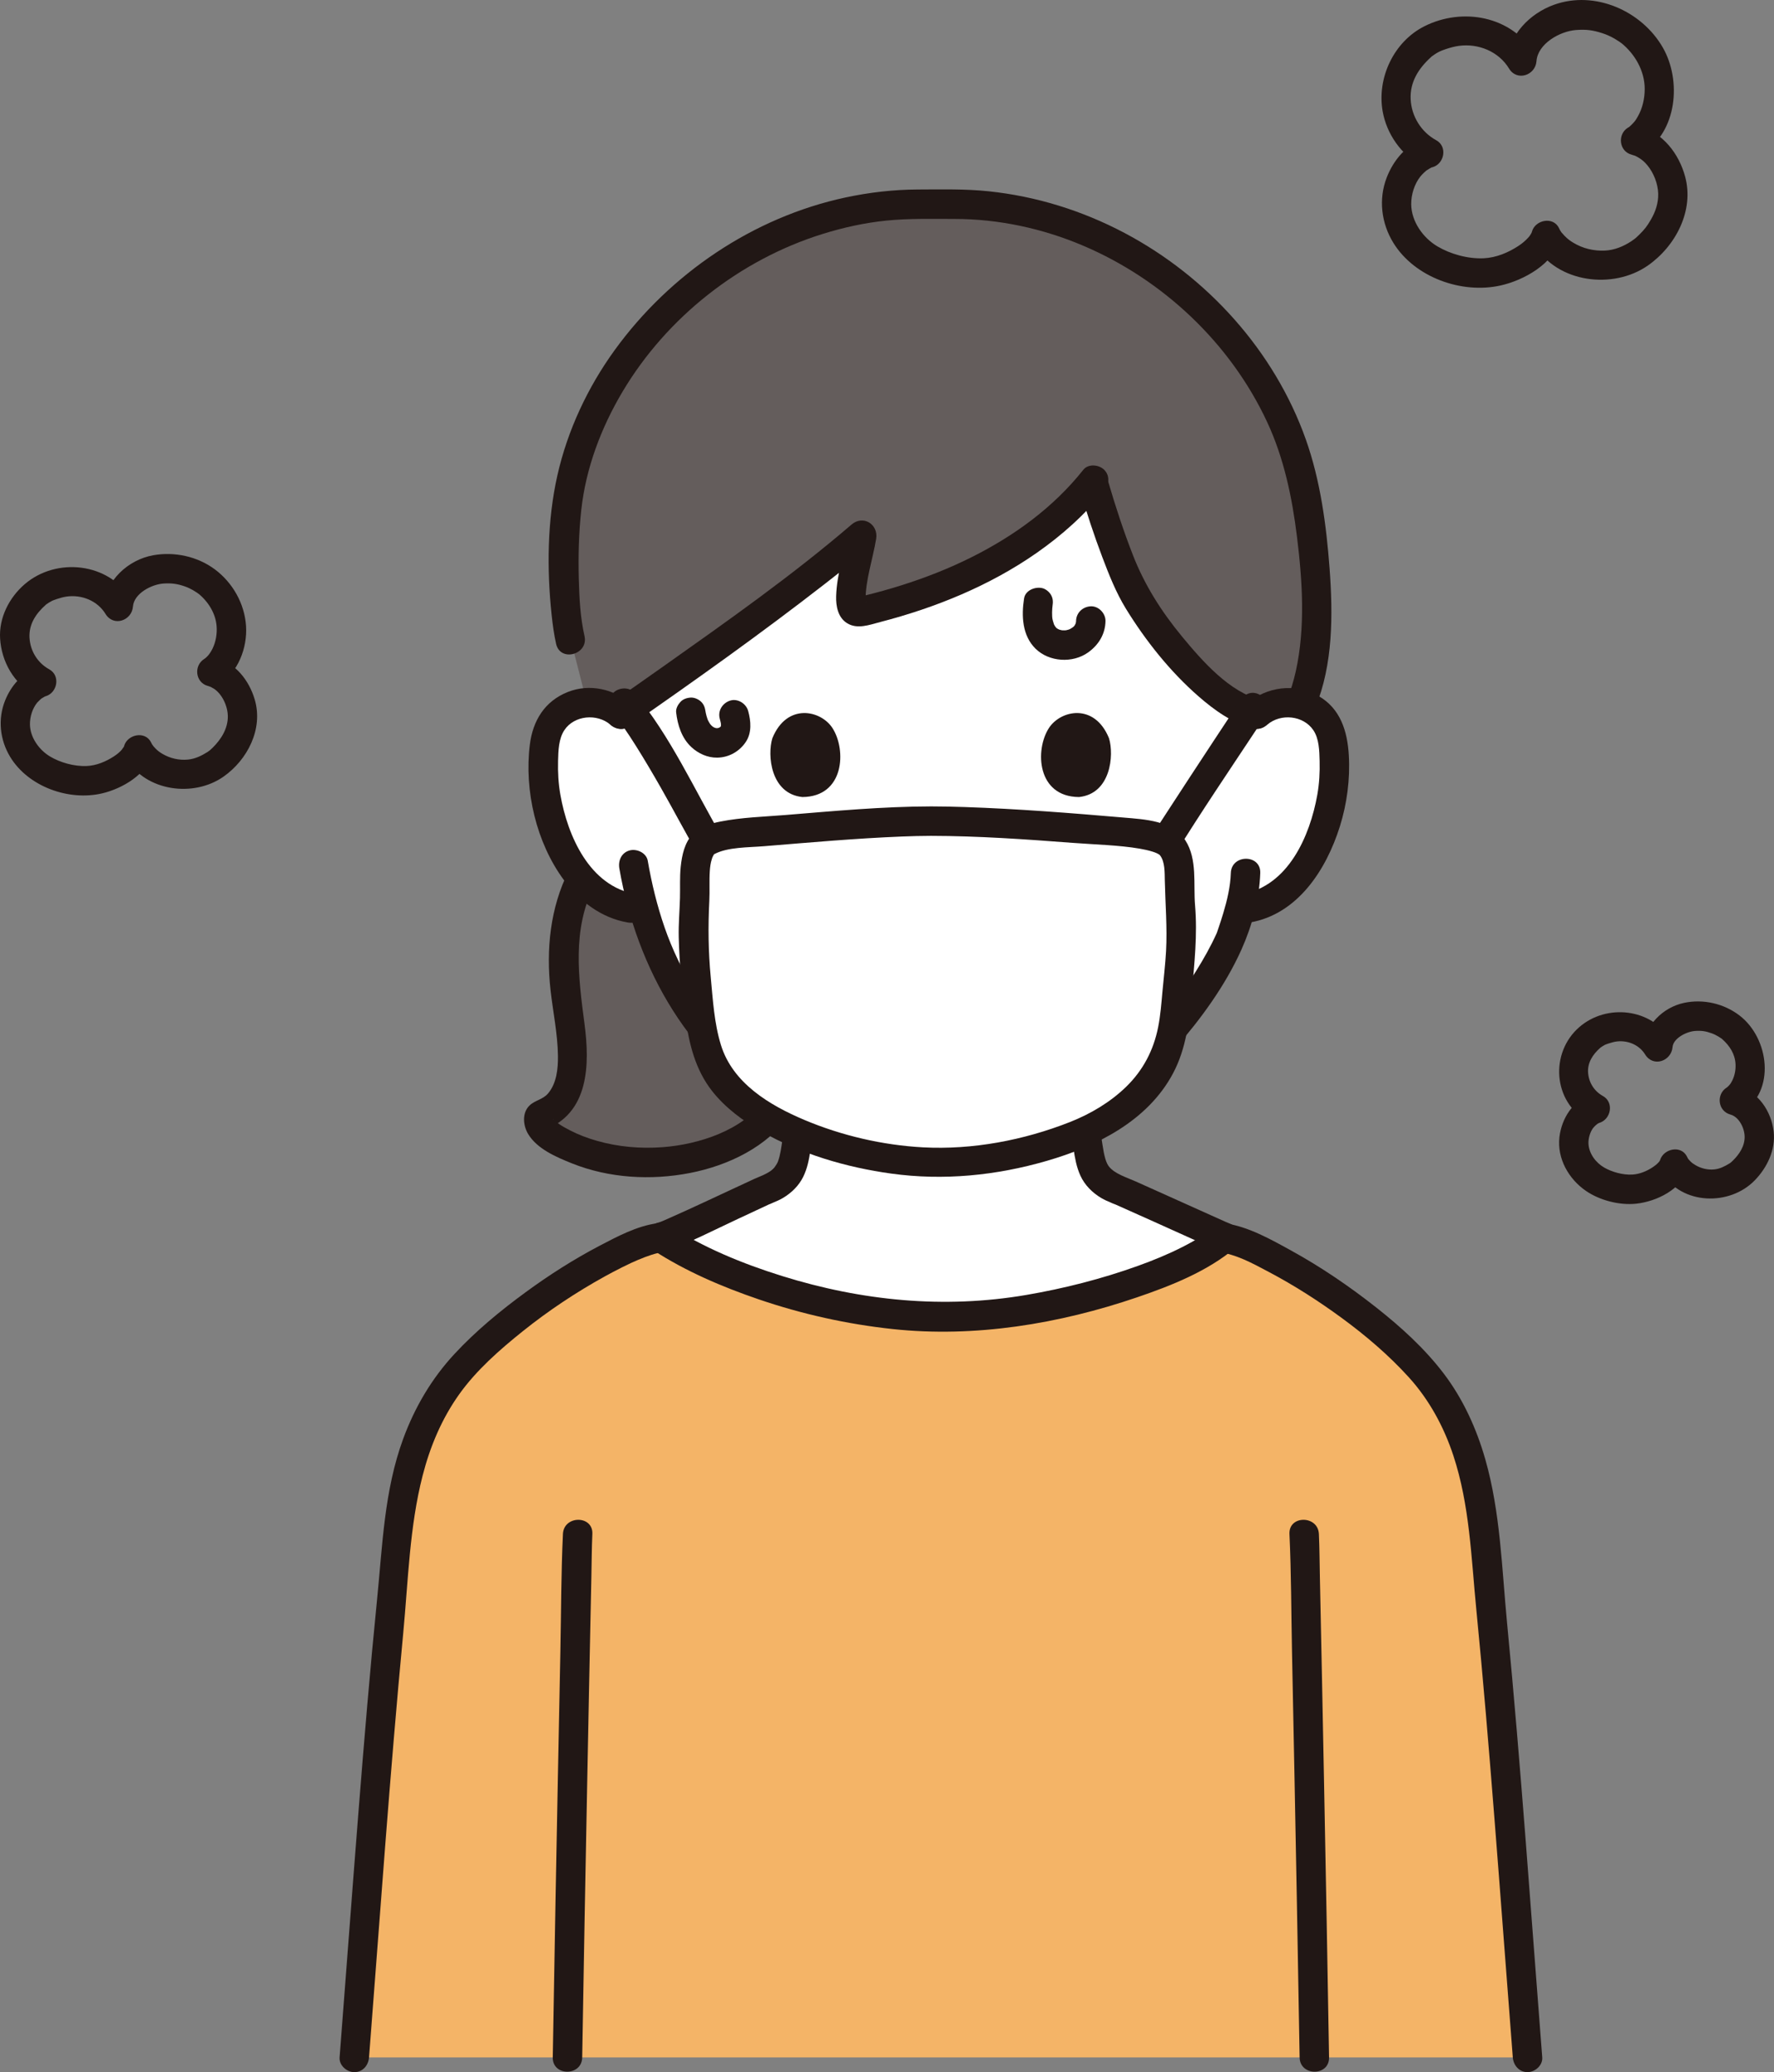 <?xml version="1.0" encoding="UTF-8"?><svg id="b" xmlns="http://www.w3.org/2000/svg" width="289.265" height="337.652" viewBox="0 0 289.265 337.652"><rect x="0" y="0" width="289.265" height="337.652" fill="#808080" stroke="none"/><defs><style>.g{fill:#f4b467;}.h{fill:#211715;}.i{fill:#fff;}.j{fill:#645d5c;}</style></defs><g id="c"><g id="d"><path class="i" d="M109.201,90.5c6.848-9.055,19.483-17.006,42.743-17.006,57.448,0,53.015,42.883,53.015,42.883,1.599-1.443,3.969-2.141,6.186-1.81,2.216.331,4.234,1.668,5.248,3.489.717,1.277.948,2.732,1.081,4.152.485,5.595-.617,11.296-3.153,16.394-1.235,2.484-2.845,4.861-5.083,6.671-1.719,1.371-3.824,2.388-6.06,2.732,0,0-.375.058-1.041.175-.496,1.855-1.053,3.417-1.326,4.247-1.779,4.829-11.803,21.64-24.377,27.559.18,1.832.438,3.668.759,5.5.619,3.532.425,6.689,5.336,8.463.325.117,16.696,7.5,17.193,7.705-7.662,6.489-29.733,13.018-45.952,12.978-17.441-.043-36.107-6.489-46.027-12.978,2.519-.889,16.637-7.587,16.962-7.705,4.911-1.773,4.717-4.931,5.336-8.463.298-1.702.542-3.407.723-5.117-5.765-2.583-11.053-6.853-15.767-12.495-5.288-6.329-8.272-13.369-10.024-19.568-1.23-.187-1.975-.301-1.975-.301-2.237-.344-4.341-1.36-6.06-2.732-2.238-1.81-3.848-4.187-5.083-6.671-2.536-5.098-3.639-10.799-3.153-16.394.132-1.419.364-2.874,1.081-4.152,1.014-1.822,3.032-3.158,5.248-3.489,2.216-.331,4.587.367,6.186,1.81,0,0-1.065-13.903,7.989-25.877Z"/><path class="j" d="M105.752,189.425c-6.027.036-11.502-1.555-15.336-3.907-.829-.501-1.697-1.118-2.227-1.948-.183-.299-.337-.627-.347-.974-.01-.145.029-.704.202-.762,4.339-1.466,5.525-5.949,5.312-10.5-.222-4.57-1.379-9.246-1.456-13.816-.029-2.111.077-4.021.289-5.756.452-3.407,1.356-6.189,2.596-8.606.642.765,1.356,1.477,2.148,2.117,1.719,1.371,3.824,2.388,6.06,2.732l1.979.304c1.749,6.198,4.733,13.238,10.02,19.565,3.845,4.601,8.071,8.29,12.626,10.895-2.077,4.749-8.861,9.03-17.033,10.277-1.636.248-3.254.369-4.834.379Z"/><path class="h" d="M128.35,180.475c-.196,1.775-.505,3.526-.774,5.291-.181,1.184-.316,2.4-.733,3.531-.023.062-.193.405-.036.085-.052.106-.104.218-.168.317-.051.078-.457.658-.26.419-.438.529-.781.763-1.418,1.107-.623.337-1.296.567-1.939.863-3.687,1.698-7.353,3.443-11.048,5.126-1.053.48-2.107.957-3.167,1.421-.242.106-.484.21-.726.315-.533.233.376-.147-.121.051-.285.114-.568.233-.857.336-1.219.438-2.038,1.634-1.676,2.952.324,1.178,1.727,2.117,2.952,1.676,4.14-1.487,8.124-3.565,12.106-5.42,1.653-.77,3.302-1.551,4.959-2.314.136-.063.291-.115.42-.192.049-.029-.521.223-.524.221.047.031.591-.232.699-.276.556-.228,1.106-.468,1.624-.774,1.371-.81,2.573-1.974,3.288-3.409.692-1.389.968-2.856,1.195-4.375.348-2.318.746-4.623,1.003-6.954.143-1.29-1.205-2.4-2.4-2.4-1.416,0-2.257,1.106-2.4,2.4h0Z"/><path class="h" d="M174.068,180.371c.249,2.28.634,4.534.976,6.8.231,1.531.481,2.998,1.133,4.417.705,1.534,1.947,2.769,3.389,3.625.517.307,1.068.546,1.624.774.344.141,1.254.675.183.058.149.086.326.143.483.212,4.133,1.828,8.247,3.699,12.369,5.551,1.616.726,3.225,1.473,4.858,2.16,1.196.503,2.64-.541,2.952-1.676.381-1.385-.476-2.448-1.676-2.952,1.242.522-.28-.137-.567-.265-.801-.359-1.602-.718-2.402-1.078-2.174-.977-4.348-1.954-6.522-2.931-1.897-.853-3.794-1.706-5.692-2.554-1.506-.673-3.342-1.204-4.323-2.392-.233-.282-.439-.695-.614-1.277-.213-.711-.336-1.447-.449-2.18-.324-2.095-.689-4.182-.92-6.291-.141-1.288-1.002-2.4-2.4-2.4-1.188,0-2.542,1.103-2.4,2.4h0Z"/><path class="g" d="M57.772,335.252c1.851-23.739,3.871-52.432,6.169-75.187.969-9.589.8-25.512,11.384-37.221,9.576-10.594,26.614-20.464,32.414-21.19,9.92,6.489,28.586,12.935,46.027,12.978,16.149.04,38.1-6.433,45.836-12.899,6.223,1.184,22.6,10.805,31.916,21.111,10.584,11.709,10.416,27.632,11.384,37.221,2.299,22.755,4.318,51.448,6.169,75.187"/><path class="h" d="M91.789,249.964c-.3,6.377-.284,12.783-.415,19.164-.28,13.701-.548,27.403-.801,41.104-.154,8.343-.303,16.686-.442,25.029-.051,3.09,4.749,3.091,4.8,0,.245-14.733.519-29.465.805-44.198.221-11.392.448-22.783.693-34.174.05-2.306.051-4.621.159-6.925.145-3.088-4.655-3.081-4.8,0h0Z"/><path class="h" d="M107.102,199.339c-3.257.443-6.463,2.154-9.334,3.656-4.213,2.203-8.241,4.778-12.076,7.584-4.122,3.017-8.1,6.294-11.582,10.043-3.731,4.016-6.484,8.707-8.371,13.843-3.095,8.425-3.371,17.365-4.257,26.194-1.156,11.522-2.116,23.063-3.032,34.606-1.058,13.327-2.038,26.66-3.077,39.988-.101,1.294,1.175,2.4,2.4,2.4,1.383,0,2.299-1.102,2.4-2.4,1.796-23.051,3.391-46.122,5.577-69.141.81-8.53,1.022-17.33,3.161-25.659,1.217-4.74,3.112-9.256,5.963-13.253,2.812-3.943,6.604-7.262,10.364-10.275,4.187-3.355,8.702-6.353,13.399-8.946,1.712-.946,3.988-2.1,5.461-2.709,1.371-.567,2.804-1.099,4.281-1.3,1.286-.175,1.987-1.822,1.676-2.952-.381-1.387-1.663-1.852-2.952-1.676h0Z"/><path class="h" d="M210.256,249.964c.3,6.377.284,12.783.415,19.164.28,13.701.548,27.403.801,41.104.154,8.343.303,16.686.442,25.029.051,3.086,4.851,3.095,4.8,0-.245-14.733-.519-29.465-.805-44.198-.221-11.392-.448-22.783-.693-34.174-.05-2.306-.051-4.621-.159-6.925-.144-3.076-4.945-3.093-4.8,0h0Z"/><path class="h" d="M198.468,203.968c3.166.43,5.682,1.847,8.466,3.318,4.111,2.173,8.046,4.694,11.798,7.438,3.934,2.878,7.69,6.075,10.972,9.686,3.32,3.652,5.714,8.052,7.261,12.724,2.691,8.123,2.925,16.679,3.758,25.119,1.114,11.292,2.05,22.6,2.945,33.911,1.031,13.027,1.99,26.06,3.006,39.088.101,1.292,1.031,2.4,2.4,2.4,1.221,0,2.501-1.101,2.4-2.4-1.839-23.597-3.461-47.216-5.734-70.777-.858-8.899-1.081-18.054-3.555-26.696-1.429-4.993-3.622-9.82-6.777-13.964-3.118-4.096-6.977-7.588-11.009-10.766-4.384-3.455-9.017-6.607-13.91-9.297-3.269-1.797-6.989-3.902-10.745-4.413-1.283-.174-2.577.309-2.952,1.676-.307,1.119.383,2.777,1.676,2.952h0Z"/><path class="h" d="M106.529,203.726c5.295,3.438,11.207,5.959,17.166,7.994,7.088,2.419,14.439,4.055,21.887,4.851,13.386,1.431,27.136-.847,39.824-5.173,5.602-1.91,11.421-4.212,16.011-8.048.995-.832.859-2.535,0-3.394-.985-.985-2.396-.834-3.394,0-.17.142-.341.284-.516.42.376-.291-.25.176-.263.184-.411.286-.823.569-1.247.837-1.025.649-2.087,1.237-3.168,1.786-2.371,1.206-4.832,2.212-7.335,3.109-5.891,2.112-11.997,3.667-18.164,4.72-13.401,2.288-26.823.958-39.772-3.077-6.489-2.022-12.888-4.642-18.606-8.354-2.598-1.687-5.007,2.467-2.423,4.145h0Z"/><path class="j" d="M213.116,82.259c-.196-1.14-.395-2.196-.589-3.145-5.376-26.362-31.927-47.287-59.772-45.758-27.844-1.529-54.396,19.396-59.772,45.758-1.456,7.11-1.282,19.274.042,24.95l2.666,10.442c2.015-.124,4.08.571,5.52,1.871,11.005-7.634,29.671-20.894,39.336-29.206-.795,4.934-3.62,13.325-.062,12.462,14.858-3.44,29.098-10.378,37.708-21.203,1.814,6.391,4.814,15.025,7.017,18.798,3.118,5.339,12.153,17.352,19.747,19.148,1.599-1.443,3.969-2.141,6.186-1.81.326.049.649.119.964.21,3.869-8.961,2.566-23.433,1.007-32.518Z"/><path class="h" d="M95.31,103.652c-.69-3.042-.849-6.157-.932-9.362-.098-3.745,0-7.51.409-11.236.743-6.782,3.238-13.37,6.712-19.211,7.233-12.163,19.152-21.53,32.663-25.729,3.361-1.044,6.83-1.809,10.334-2.164,3.699-.375,7.436-.274,11.146-.273,7.171.001,14.32,1.536,20.918,4.333,13.052,5.531,24.063,15.897,30.061,28.766,2.748,5.897,4.073,12.301,4.867,18.726.886,7.17,1.378,14.781-.2,21.889-.354,1.593-.828,3.153-1.456,4.659-.499,1.197.539,2.64,1.676,2.952,1.382.38,2.451-.475,2.952-1.676,2.93-7.023,2.895-15.254,2.337-22.718-.528-7.049-1.499-14.325-3.875-21.011-5.128-14.43-16.084-26.52-29.578-33.646-6.896-3.642-14.395-5.971-22.153-6.783-3.814-.399-7.676-.305-11.504-.291-3.963.014-7.941.472-11.816,1.301-15.069,3.226-28.617,12.429-37.631,24.856-4.41,6.079-7.695,13.081-9.352,20.416s-1.734,15.277-.943,22.723c.169,1.593.38,3.19.735,4.753.683,3.011,5.312,1.737,4.629-1.276h0Z"/><path class="h" d="M176.101,79.844c1.08,3.691,2.278,7.351,3.642,10.947,1.087,2.869,2.231,5.768,3.842,8.39,3.208,5.221,7.21,10.246,11.833,14.279,2.586,2.256,5.524,4.384,8.904,5.231,2.997.751,4.275-3.877,1.276-4.629-5.121-1.283-9.533-6.312-12.884-10.37s-6.081-8.36-7.994-13.268c-1.515-3.885-2.82-7.855-3.991-11.857-.865-2.959-5.499-1.7-4.629,1.276h0Z"/><path class="h" d="M176.647,76.545c-4.863,6.129-11.225,10.744-18.185,14.231-3.693,1.85-7.541,3.357-11.478,4.599-1.96.618-3.94,1.17-5.936,1.659-.266.065-.535.122-.799.192l-.2.047c-.246.049-.267.059-.063.033.037-.083-.035-.03.147.009.239.051.438.106.639.255.126.093.687.801.413.495-.043-.048-.07-.319-.077-.353.042.229.029.295.028.027-.01-3.204,1.169-6.586,1.725-9.929.395-2.375-2.116-3.961-4.011-2.335-9.685,8.309-20.202,15.696-30.611,23.059-2.738,1.937-5.484,3.86-8.24,5.772-1.064.738-1.551,2.103-.861,3.284.616,1.053,2.214,1.604,3.284.861,10.876-7.547,21.681-15.225,32.135-23.351,2.604-2.024,5.184-4.083,7.687-6.231l-4.011-2.335c-.587,3.529-1.786,7.033-1.896,10.628-.049,1.602.3,3.453,1.764,4.373,1.682,1.058,3.664.281,5.418-.173,8.997-2.327,17.864-5.923,25.51-11.262,4.115-2.873,7.887-6.222,11.011-10.16.805-1.014.99-2.404,0-3.394-.835-.835-2.584-1.021-3.394,0h0Z"/><path class="h" d="M92.72,141.931c-3.012,5.975-3.688,12.798-2.952,19.389.399,3.569,1.163,7.131,1.209,10.732.027,2.08-.212,4.478-1.613,6.125-.853,1.002-2.128,1.102-3.018,1.96-1.26,1.215-1.056,3.265-.231,4.644,1.457,2.436,4.614,3.775,7.136,4.785,6.043,2.42,12.885,2.809,19.243,1.574,6.216-1.207,12.677-4.258,16.342-9.608,1.75-2.555-2.408-4.958-4.145-2.423-3.472,5.069-10.772,7.384-16.637,7.822-3.643.272-7.293-.046-10.807-1.06-1.479-.427-2.913-.961-4.28-1.671-.664-.345-1.361-.709-1.965-1.155-.163-.121-.469-.539-.663-.589-.282-.073.019-.241-.089.139l-.617,1.059.106-.123-1.059.617c7.404-2.686,7.502-10.714,6.626-17.332-1-7.56-2.016-15.373,1.557-22.462,1.387-2.752-2.752-5.185-4.145-2.423h0Z"/><path class="h" d="M206.656,118.074c2.18-1.856,5.85-1.507,7.486.895.956,1.403.987,3.374,1.032,5.009.05,1.85-.052,3.716-.378,5.539-1.202,6.736-4.755,14.877-12.258,16.174-1.278.221-1.996,1.79-1.676,2.952.371,1.351,1.67,1.898,2.952,1.676,7.799-1.348,12.45-8.616,14.658-15.641,1.167-3.712,1.685-7.7,1.464-11.586-.223-3.918-1.358-7.654-4.974-9.696-3.802-2.147-8.428-1.503-11.701,1.283-.988.841-.865,2.529,0,3.394.978.978,2.404.843,3.394,0h0Z"/><path class="h" d="M200.697,142.25c-.075,2.24-.597,4.42-1.236,6.56-.241.806-.505,1.604-.773,2.401-.077.23-.156.458-.235.687-.16.468-.093.235-.03.094-.974,2.174-2.149,4.25-3.412,6.269-3.706,5.923-8.239,11.559-13.753,15.894-3.031,2.383-6.426,4.293-10.181,5.158-3.009.693-1.735,5.322,1.276,4.629,7.741-1.781,14.224-7.351,19.332-13.189,4.176-4.774,8.12-10.185,10.734-15.999,1.738-3.866,2.937-8.268,3.078-12.503.103-3.09-4.697-3.086-4.8,0h0Z"/><path class="h" d="M102.909,114.68c-2.834-2.412-6.774-3.32-10.304-1.929-3.784,1.491-5.725,4.671-6.213,8.603-.926,7.469,1.049,15.961,5.553,22.047,2.565,3.466,6.08,6.169,10.412,6.918,1.276.221,2.585-.341,2.952-1.676.318-1.156-.392-2.73-1.676-2.952-7.495-1.296-11.065-9.438-12.258-16.174-.323-1.825-.427-3.688-.378-5.539.044-1.65.086-3.585,1.032-5.009,1.608-2.422,5.327-2.733,7.486-.895.986.84,2.426.968,3.394,0,.861-.861.991-2.55,0-3.394h0Z"/><path class="h" d="M100.991,141.527c2.812,16.219,11.593,32.106,26.603,39.965,4.137,2.166,8.552,3.484,13.192,3.966,1.291.134,2.4-1.199,2.4-2.4,0-1.409-1.105-2.265-2.4-2.4-15.497-1.61-27.558-15.534-32.405-29.498-1.233-3.551-2.12-7.208-2.761-10.909-.222-1.278-1.79-1.996-2.952-1.676-1.351.371-1.898,1.671-1.676,2.952h0Z"/><path class="h" d="M166.983,97.509c-.446,2.827-.308,6.061,1.873,8.197,2.222,2.177,6.054,2.407,8.577.604,1.702-1.217,2.792-2.982,2.827-5.111.021-1.256-1.119-2.457-2.4-2.4-1.318.059-2.378,1.054-2.4,2.4-.003.159-.013.315-.031.473l.086-.638c-.032.211-.085.41-.141.615-.115.418.107-.158.099-.205.008.049-.129.258-.153.3-.046.081-.099.158-.148.238-.226.364.136-.122.14-.171-.008.123-.346.364-.432.445-.15.143-.368.191.177-.124-.082.047-.156.111-.235.162-.178.115-.363.213-.553.306-.35.173.472-.174.199-.086-.092.03-.183.065-.275.092-.224.067-.452.115-.683.151l.638-.086c-.427.056-.847.056-1.274.006l.638.086c-.246-.034-.489-.08-.727-.15-.079-.023-.304-.147-.378-.131.096-.021.626.292.222.08-.111-.058-.22-.122-.325-.192-.179-.119-.347-.358.187.155-.157-.15-.312-.291-.46-.45-.265-.285.351.502.147.194-.069-.104-.14-.207-.203-.316-.048-.082-.093-.166-.136-.251-.253-.504.177.5.046.128-.162-.459-.279-.919-.349-1.401l.086.638c-.109-.849-.086-1.703.022-2.551l-.086.638c.017-.124.035-.247.055-.371.104-.659.108-1.251-.242-1.849-.291-.498-.862-.973-1.434-1.103-1.15-.262-2.743.35-2.952,1.676h0Z"/><path class="h" d="M110.251,116.074c.23,2.076.914,4.227,2.499,5.682,1.135,1.042,2.62,1.72,4.181,1.702,1.895-.021,3.612-.981,4.666-2.543,1.016-1.505.853-3.411.395-5.071-.334-1.21-1.718-2.076-2.952-1.676s-2.034,1.656-1.676,2.952c.1.363.188.727.244,1.099l-.086-.638c.043.331.056.659.021.992l.086-.638c-.033.233-.088.451-.172.671l.242-.573c-.1.232-.223.438-.377.637l.375-.486c-.149.178-.31.337-.489.484l.486-.375c-.229.175-.469.317-.732.433l.573-.242c-.265.107-.534.181-.817.226l.638-.086c-.285.036-.564.039-.85.01l.638.086c-.335-.046-.653-.136-.965-.266l.573.242c-.298-.132-.573-.295-.833-.492l.486.375c-.287-.227-.54-.486-.767-.773l.375.486c-.295-.387-.531-.809-.725-1.255l.242.573c-.265-.631-.444-1.295-.54-1.973l.086.638c-.009-.068-.017-.136-.025-.204-.073-.656-.219-1.213-.703-1.697-.416-.416-1.099-.73-1.697-.703-.621.028-1.264.232-1.697.703-.403.439-.772,1.077-.703,1.697h0Z"/><g id="e"><path class="h" d="M117.895,136.665c-4.666-7.96-8.52-16.664-14.474-23.788-.832-.995-2.535-.859-3.394,0-.985.985-.834,2.396,0,3.394.176.211.35.424.521.64-.261-.331.108.144.168.225.316.425.624.856.926,1.291.707,1.018,1.384,2.058,2.045,3.107,1.409,2.237,2.749,4.517,4.061,6.812,2.036,3.56,3.929,7.204,6.003,10.741,1.561,2.663,5.712.25,4.145-2.423h0Z"/><path class="h" d="M191.658,139.088c4.202-6.781,8.69-13.4,13.095-20.05.388-.586.776-1.172,1.167-1.756.222-.332.978-1.144.145-.28l-4.097-1.697h0c.109-.402.218-.806.328-1.21-.006.011-.012.022-.018.033-1.575,2.665,2.573,5.083,4.145,2.423.2-.339.384-.861.346-1.246-.192-1.955-2.543-3.31-4.097-1.697-.635.66-1.109,1.57-1.611,2.326-1.039,1.565-2.073,3.133-3.106,4.702-2.577,3.913-5.149,7.83-7.701,11.759-.921,1.418-1.849,2.833-2.74,4.27-1.632,2.633,2.519,5.046,4.145,2.423h0Z"/><path class="i" d="M151.81,133.804c-8.123,0-21.673,1.257-30.462,1.946-1.625.127-5.605.597-6.656,1.805-1.956,2.247-1.214,7.042-1.467,9.766-.406,4.365,0,9.341.38,13.069.586,5.743.87,11.864,4.734,16.345,7.142,8.282,23.693,12.692,34.567,12.692,7.007,0,14.763-1.546,21.277-3.926,5.93-2.166,11.474-5.801,14.577-11.025,2.926-4.927,2.812-9.866,3.439-15.478.451-4.034.579-8.297.226-11.889-.268-2.717.413-7.156-1.567-9.43-1.051-1.207-4.333-1.769-5.956-1.911-10.302-.901-24.066-1.963-33.092-1.963Z"/><path class="h" d="M151.81,131.404c-7.913.015-15.832.754-23.713,1.398-3.522.288-7.136.379-10.61,1.066-1.567.31-3.356.791-4.493,1.99-1.369,1.444-1.799,3.477-1.998,5.387-.177,1.7-.071,3.408-.12,5.112-.06,2.132-.254,4.237-.203,6.376.103,4.33.538,8.698,1.098,12.992.565,4.335,1.605,8.59,4.366,12.086,2.145,2.716,5.038,4.847,8.023,6.557,6.438,3.69,13.836,5.854,21.158,6.866,8.527,1.179,17.117.323,25.377-2.073,8.098-2.348,16.447-6.494,20.575-14.253,2.166-4.072,2.647-8.568,3.054-13.088.43-4.772.947-9.498.54-14.295-.293-3.457.404-7.497-1.572-10.576-2.083-3.246-6.637-3.433-10.095-3.73-8.614-.74-17.245-1.421-25.888-1.712-1.833-.062-3.666-.101-5.499-.103-3.089-.004-3.093,4.796,0,4.8,7.696.011,15.395.554,23.065,1.138,3.57.272,7.615.37,10.937.942.72.124,1.436.277,2.134.494.522.162,1.044.393,1.202.594.82,1.048.758,2.816.785,4.071.082,3.857.411,7.694.201,11.555-.12,2.21-.39,4.406-.59,6.609-.174,1.924-.321,3.853-.696,5.751-.745,3.77-2.451,7.037-5.208,9.722-2.589,2.521-5.818,4.433-9.171,5.755-7.511,2.961-15.893,4.56-23.973,4.124-6.578-.355-13.26-1.909-19.331-4.466-5.685-2.395-11.686-5.986-13.61-12.208-1.102-3.565-1.312-7.355-1.663-11.049-.397-4.177-.444-8.265-.23-12.449.083-1.622-.031-3.247.078-4.868.044-.654.127-1.307.332-1.934.079-.243.089-.302.211-.523.095-.174.201-.335.107-.21.23-.305-.114.032.116-.089,2.167-1.138,5.469-1.06,8.074-1.272,7.481-.611,14.966-1.28,22.469-1.579,1.587-.063,3.174-.105,4.762-.108,3.088-.006,3.094-4.806,0-4.8Z"/></g><g id="f"><path class="h" d="M125.937,120.304c-.843,2.738-.293,9.036,4.893,9.572,6.855-.041,7.22-7.655,4.912-11.236-1.889-2.931-7.445-4.15-9.806,1.664Z"/><path class="h" d="M180.835,120.304c.843,2.738.294,9.036-4.893,9.572-6.855-.041-7.22-7.656-4.913-11.236,1.889-2.931,7.445-4.15,9.806,1.664Z"/></g><path class="h" d="M254.372,37.499l-.179-.36c-.95-1.907-3.845-1.312-4.387.573-.084.251-.075.258.029.02-.066.142-.139.279-.219.413-.208.331-.231.359-.436.585-.467.516-.995.954-1.575,1.335-1.683,1.103-3.627,1.92-5.655,2.019-2.638.128-5.48-.706-7.543-1.923-2.381-1.404-4.265-4.07-4.297-6.863-.018-1.59.525-3.321,1.501-4.546.144-.181.373-.414.564-.598.125-.12.253-.236.386-.348-.164.118-.134.097.09-.062.236-.162.482-.298.734-.433.411-.221-.394.112.231-.073,1.916-.566,2.435-3.378.573-4.387-2.432-1.317-4.031-3.883-4.168-6.657-.138-2.802,1.254-5.002,3.275-6.847.406-.371-.001-.029.284-.237.14-.101.28-.202.425-.296.224-.146.452-.278.691-.398.077-.039.745-.315.329-.152.254-.1.511-.192.771-.277.666-.218,1.37-.414,2.065-.51,3.199-.443,6.521.917,8.204,3.698,1.286,2.126,4.305,1.106,4.472-1.211.204-2.828,3.803-4.877,6.444-5.072,1.695-.125,2.73.019,4.275.511.707.225,1.359.52,2.001.891.262.151.518.312.768.482.083.056.657.484.277.182,2.308,1.834,3.88,4.614,3.882,7.529.001,1.553-.351,3.148-1.128,4.501-.314.546-.416.709-.805,1.123-.177.189-.363.365-.557.536-.34.301.296-.179-.25.16-1.738,1.077-1.452,3.826.573,4.387.089.025.872.294.403.1.288.119.565.273.831.435.485.295.909.647,1.384,1.224,1.025,1.246,1.71,3.003,1.748,4.619.036,1.518-.438,2.918-1.176,4.19-.651,1.121-1.007,1.584-1.946,2.515-.167.165-.342.32-.514.48-.1.093-.58.458-.073.076-.226.17-.456.334-.692.489-1.277.837-2.731,1.436-4.272,1.51-1.826.088-3.631-.338-5.192-1.294-.613-.375-.927-.623-1.444-1.151-.071-.072-.67-.779-.327-.326-.136-.18-.258-.368-.374-.561-1.584-2.648-5.736-.238-4.145,2.423,3.698,6.184,12.789,7.301,18.459,3.353,4.539-3.16,7.586-8.947,6.089-14.494-1.011-3.746-3.637-7.151-7.483-8.215l.573,4.387c5.614-3.479,6.346-11.833,3.279-17.19-3.421-5.976-11.072-9.387-17.751-6.988-3.946,1.417-7.347,4.876-7.658,9.191l4.472-1.211c-3.719-6.149-11.719-7.6-17.935-4.482-5.018,2.517-7.774,8.436-6.821,13.86.648,3.687,3.019,7.079,6.314,8.864l.573-4.387c-2.992.884-5.127,3.49-6.22,6.31-1.372,3.538-.891,7.464,1.089,10.667,3.468,5.609,11.131,8.356,17.485,6.928,3.798-.853,8.587-3.512,9.741-7.526l-4.387.573.179.36c1.378,2.765,5.519.337,4.145-2.423Z"/><path class="h" d="M24.777,121.261l-.148-.296c-.954-1.915-3.835-1.303-4.387.573-.137.467.172-.227-.086.207.009-.014-.417.568-.232.344-.388.469-.872.854-1.382,1.182-1.323.85-2.829,1.483-4.416,1.549-2.084.088-4.344-.587-5.945-1.537-1.792-1.063-3.269-3.108-3.299-5.227-.017-1.249.394-2.591,1.187-3.573.006-.007.336-.332.447-.444.091-.088.185-.171.282-.251-.143.108-.149.116-.019.025.174-.117.357-.214.537-.32.138-.081-.391.116.137-.043,1.917-.575,2.433-3.369.573-4.387-1.891-1.034-3.093-2.981-3.216-5.138-.125-2.193,1.034-3.934,2.633-5.353.332-.295-.074.04.101-.085.134-.096.268-.192.407-.28.175-.11.352-.203.535-.299.056-.029.57-.234.163-.076.212-.082.428-.158.645-.228.494-.16,1.02-.314,1.536-.389,2.487-.363,5.066.676,6.377,2.83,1.297,2.13,4.29,1.102,4.472-1.211.168-2.133,3.044-3.633,5.031-3.751,1.274-.076,2.192.04,3.435.475.459.16.888.361,1.31.603.225.129.439.273.659.41.041.025.583.438.184.115,1.681,1.356,2.853,3.273,3.021,5.328.102,1.244-.121,2.572-.672,3.695-.234.478-.527.9-.741,1.132-.154.168-.318.327-.491.475.283-.243.053-.043-.119.065-1.734,1.086-1.455,3.819.573,4.387.076.021.705.248.479.148-.209-.092.447.256.527.306.247.156.608.454.94.86.778.951,1.302,2.311,1.332,3.554.052,2.125-1.172,3.917-2.445,5.177-.137.135-.279.263-.42.393-.096.088-.201.168-.302.249.497-.396-.07.039-.145.085-.999.622-2.005,1.119-3.198,1.235-1.447.141-2.935-.205-4.178-.95-.437-.262-.681-.439-1.064-.815-.164-.161-.321-.328-.469-.504.344.408-.09-.149-.15-.249-1.594-2.642-5.746-.232-4.145,2.423,3.188,5.286,10.932,6.294,15.808,2.879,3.923-2.748,6.509-7.786,5.098-12.568-.93-3.153-3.14-5.943-6.391-6.853l.573,4.387c3.097-1.94,4.631-5.964,4.401-9.512-.236-3.65-2.177-7.075-5.106-9.249-2.83-2.1-6.565-2.902-10.021-2.287-4.096.729-7.777,4.104-8.112,8.355l4.472-1.211c-3.615-5.938-12.124-6.868-17.303-2.445C1.494,97.364-.201,100.677.019,104.087c.242,3.751,2.248,7.295,5.586,9.121l.573-4.387c-2.559.768-4.391,2.934-5.354,5.347-1.203,3.014-.847,6.372.817,9.136,2.935,4.874,9.568,7.266,15.037,5.969,3.251-.771,7.187-3.042,8.192-6.46l-4.387.573.148.296c1.378,2.765,5.519.337,4.145-2.423Z"/><path class="h" d="M275.195,188.706l-.12-.242c-.96-1.927-3.82-1.29-4.387.573-.124.408.116-.142-.056.111-.247.364.407-.422-.177.241-.263.299-.57.544-.898.764-.998.671-2.176,1.171-3.385,1.241-1.6.092-3.393-.453-4.575-1.131-1.394-.8-2.507-2.282-2.584-3.913-.04-.843.269-1.863.714-2.487.131-.183.305-.339.462-.497.06-.06.477-.361.171-.155.113-.076.236-.161.36-.217.586-.26-.447.137.065-.02,1.916-.587,2.432-3.357.573-4.387-1.396-.773-2.278-2.162-2.405-3.757-.131-1.651.754-3.012,1.977-4.083.3-.263-.255.175.015-.022.091-.067.182-.134.278-.194.143-.09.285-.174.434-.255.048-.026.46-.202.226-.107-.21.085.279-.093.321-.106.481-.15.977-.311,1.479-.364,1.8-.191,3.622.583,4.57,2.127,1.311,2.133,4.272,1.098,4.472-1.211.124-1.43,2.252-2.515,3.652-2.621,1.024-.078,1.752.025,2.74.385.396.144.765.329,1.126.549.142.086.279.179.417.27.382.252-.143-.144.12.088,1.285,1.133,2.132,2.479,2.214,4.117.045.9-.124,1.84-.524,2.648-.201.408-.306.561-.485.762-.125.14-.263.267-.401.393-.274.249.419-.278-.035.009-1.732,1.096-1.455,3.808.573,4.387.011.003.536.197.293.081-.269-.128.279.155.327.186.198.127.461.309.752.667.566.698.941,1.677.981,2.574.074,1.659-.94,3.042-1.853,3.945-.112.111-.231.213-.343.323-.065.063-.143.119-.212.176.286-.235.167-.11-.062.028-.802.482-1.542.877-2.497.972-1.032.103-2.133-.16-3.022-.683-.432-.254-.583-.368-.859-.643-.136-.135-.27-.273-.392-.421.229.277.067.079-.044-.102-1.605-2.634-5.758-.225-4.145,2.423,3.192,5.237,10.99,5.415,15.076,1.212,2.032-2.09,3.422-4.973,3.09-7.935-.373-3.325-2.506-6.489-5.816-7.433l.573,4.387c5.651-3.577,4.508-12.194-.333-15.893-2.536-1.938-5.899-2.716-9.032-2.052-3.46.734-6.372,3.634-6.682,7.2l4.472-1.211c-3.138-5.107-10.414-5.895-14.862-2.05-4.844,4.187-4.329,12.207,1.399,15.379l.573-4.387c-3.019.926-4.878,3.927-5.226,6.944-.403,3.494,1.506,6.836,4.343,8.776,2.256,1.543,5.469,2.363,8.169,2.074,3.339-.358,7.469-2.36,8.521-5.825l-4.387.573.12.242c1.378,2.765,5.519.337,4.145-2.423Z"/></g></g></svg>